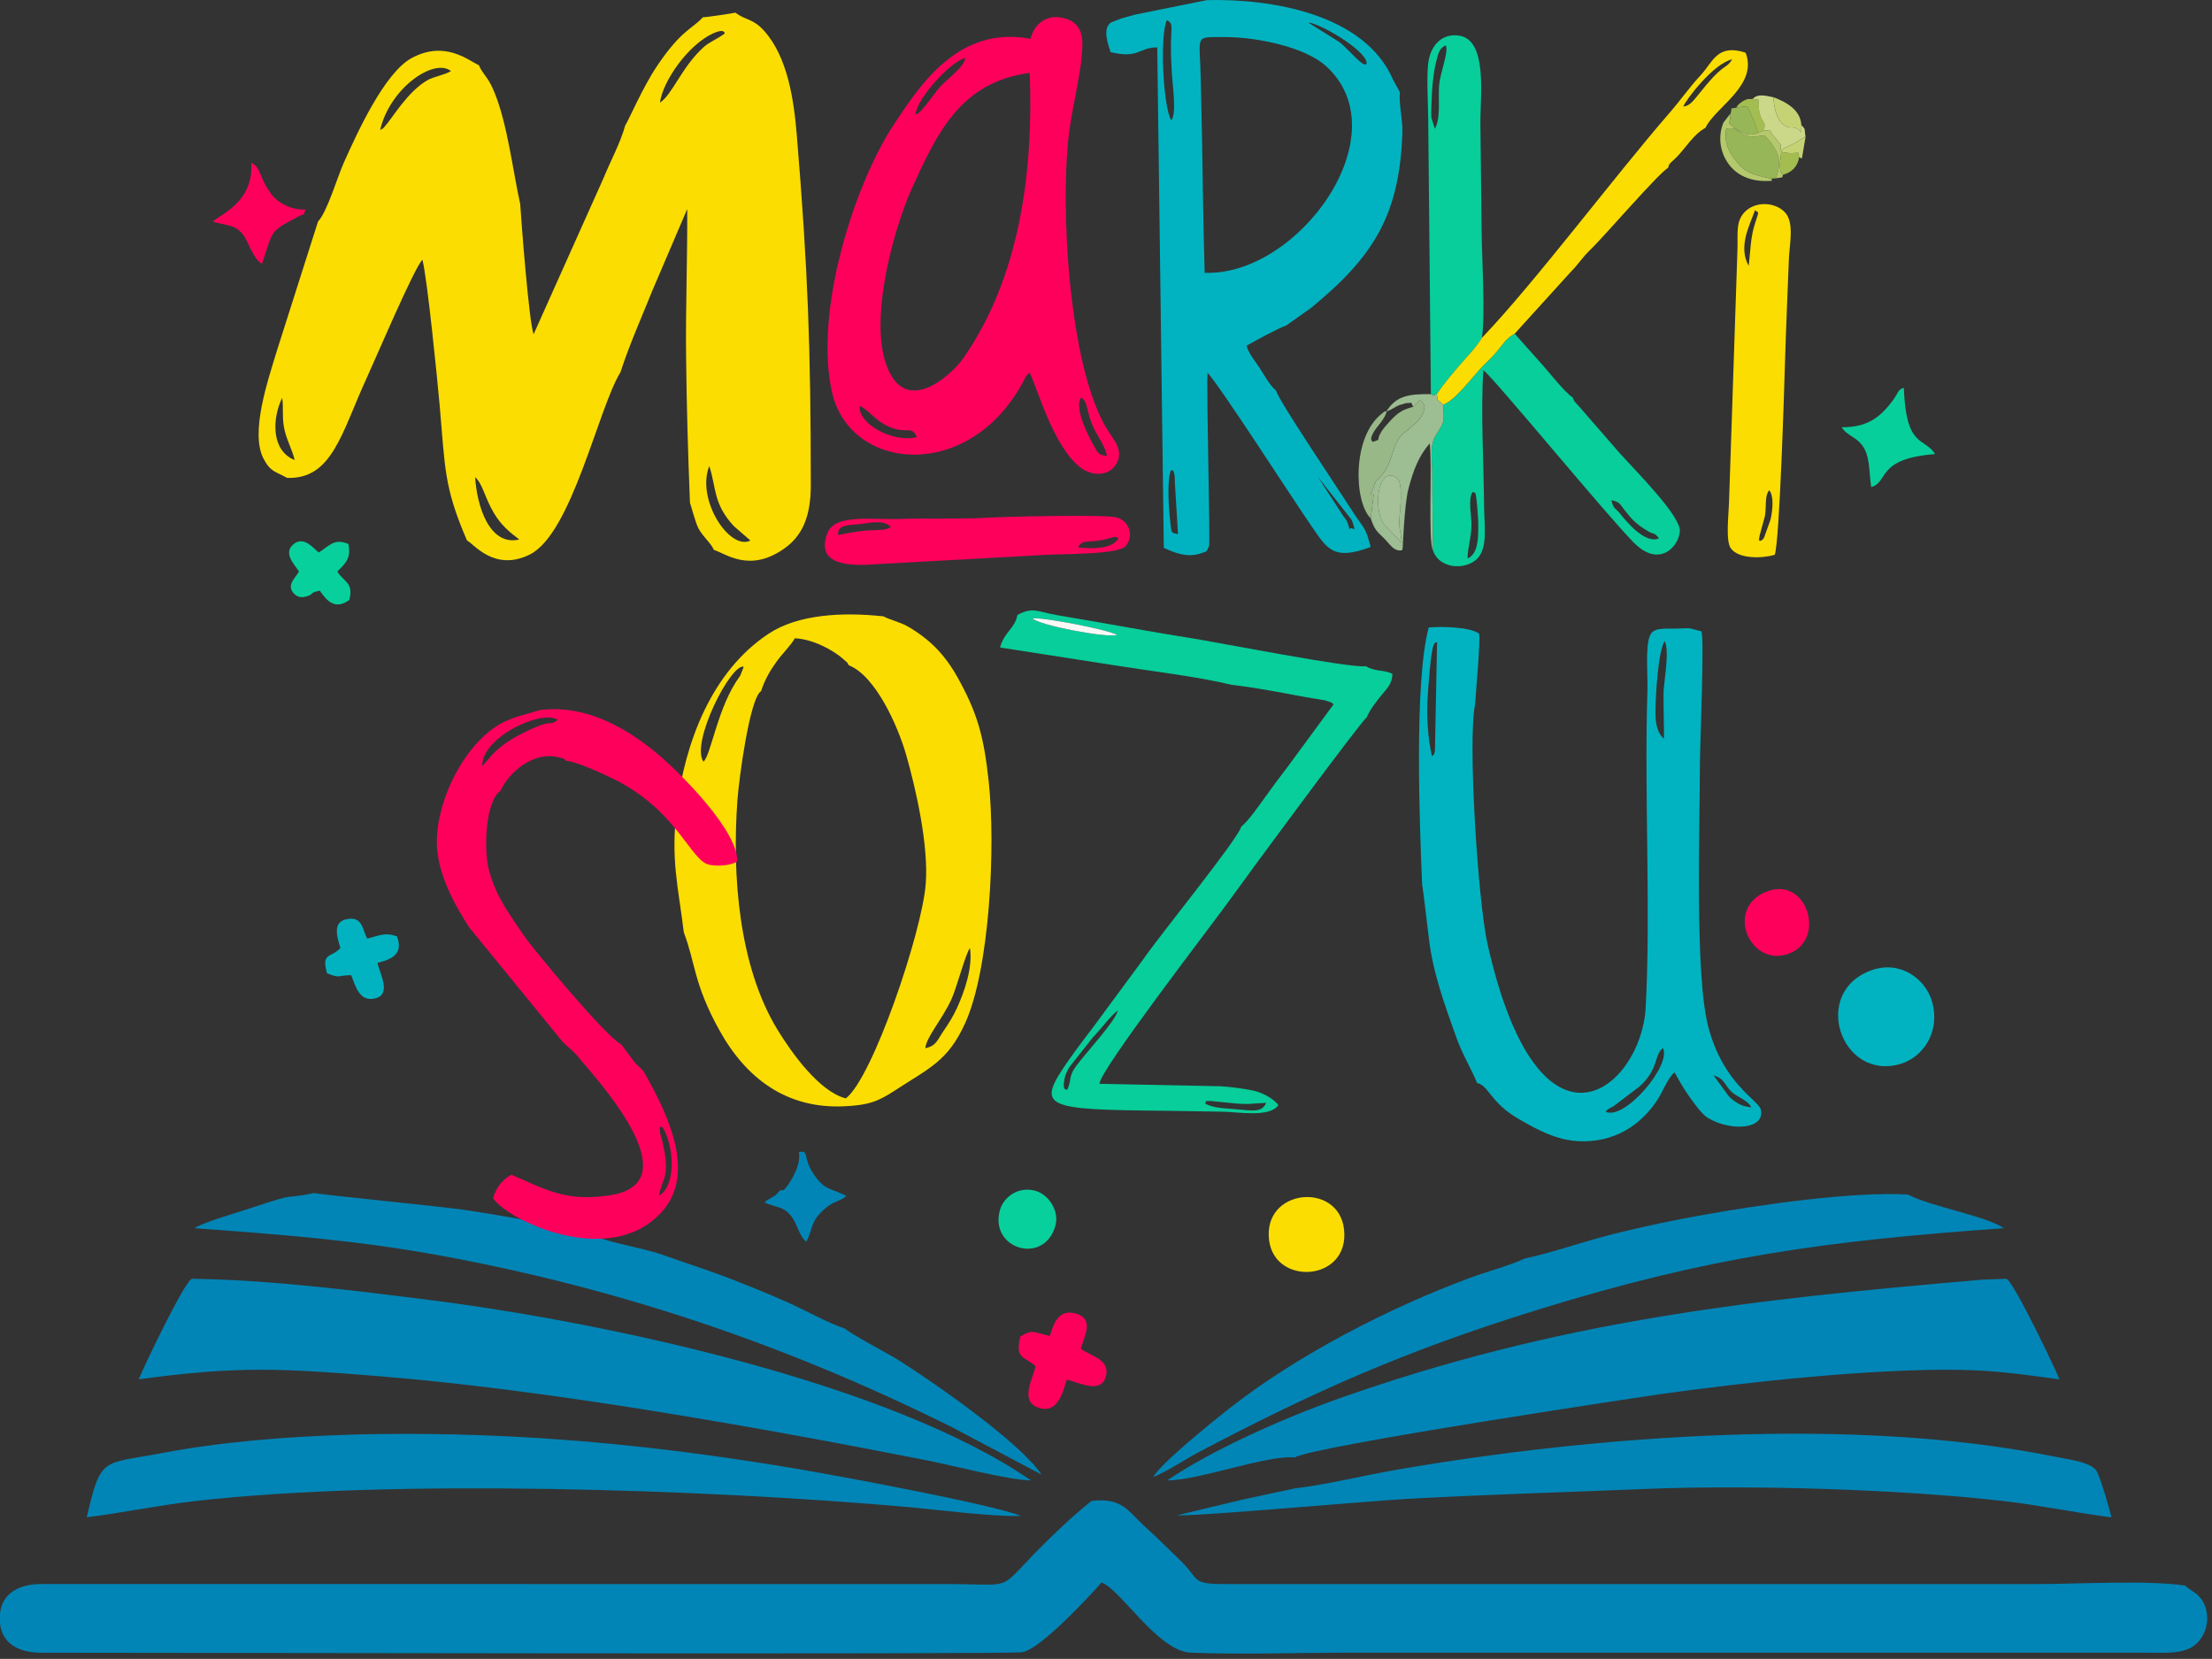 <svg width="145.37pt" height="109.02pt" version="1.1" viewBox="0 0 145.37 109.02" xmlns="http://www.w3.org/2000/svg">
 <rect x="0" y="0" width="145.37" height="109.02" fill="#333333" stroke="none"/>
 <g transform="translate(-2.685 -16.824)" fill-rule="evenodd">
  <g stroke-width=".175">
   <path d="m116.79 23.895 0.71-0.095c0.181 0.3 0.625 1.38 0.743 1.761l0.382-0.177c0.089-0.589 7e-3 -0.359-0.204-0.858-0.153-0.361-0.148-0.623-0.15-1.139l-0.392-0.06c-0.34 0.018-0.253-0.051-0.608 0.116-7e-3 4e-3 -0.228 0.152-0.262 0.183-0.156 0.142-0.096 0.105-0.219 0.269z" fill="#a3bd51"/>
   <path d="m119.87 28.311c0.579-0.166 0.951-0.542 1.054-1.147l-0.076-0.301c-0.738 0.033-0.308 0.06-1.103-0.055-2e-3 0.345-0.25 1.29 0.125 1.503z" fill="#a3bd51"/>
   <path d="m121.07 25.044c-0.063-0.97-0.908-1.478-1.823-1.826 0 0.578 0.164 1.255 0.454 1.606 0.591 0.714 0.885 0.054 1.359 0.711z" fill="#c5d375"/>
   <path d="m119.75 26.807c0.795 0.115 0.364 0.089 1.103 0.055l0.076 0.301 0.176 0.076 0.242-1.441c-0.348 0.215-0.707 0.443-0.908 0.54-0.017 8e-3 -0.34 0.135-0.39 0.166-0.278 0.167-0.175 0.065-0.299 0.303z" fill="#c5d375"/>
   <path d="m119.08 28.569 0.316-0.026c0.529-1.39-0.05-2.006-0.731-2.828-2.049 0.351-1.377-0.631-2.533-0.437-0.172 1.043 0.275 1.698 0.808 2.322 0.582 0.681 1.212 0.731 2.139 0.969z" fill="#97b657"/>
   <path d="m116.42 24.277-0.078 0.657c0.437 0.419 1.132 0.963 1.904 0.627-0.118-0.381-0.562-1.461-0.743-1.761l-0.71 0.095c-0.469 0.128-0.244-0.126-0.372 0.382z" fill="#97b657"/>
   <path d="m22.333 54.384c-0.212 0.405-0.877 0.896-0.31 1.467 0.185 0.187 0.423 0.278 0.778 0.176 0.615-0.177 0.125-0.224 0.899-0.388 0.474 0.683 0.997 1.288 1.941 0.617 0.304-1.173-0.383-1.188-0.785-1.872 0.475-0.486 0.941-0.858 0.72-1.813-0.922-0.391-1.244 0.12-1.938 0.562-0.27-0.168-0.941-1.128-1.653-0.555-0.755 0.607 0.122 1.415 0.348 1.806z" fill="#08d09c"/>
   <path d="m72.022 97.46c0.336-1.066-0.448-2.157-1.321-2.386-1.113-0.293-2.072 0.424-2.308 1.297-0.681 2.522 2.838 3.602 3.629 1.089z" fill="#08d09c"/>
  </g>
  <g fill="#07ce9b" stroke-width=".175">
   <path d="m85.898 89.302c-0.29 0.658-0.857 0.517-2.016 0.418-0.759-0.065-1.428-0.064-2.006-0.373 0.227-0.201-0.277-0.145 0.382-0.167l1.631 0.161c0.959 0.082 1.204-0.015 2.01-0.038zm-13.072-0.861c-0.048-0.038-0.333 0.105-0.198-0.637 0.061-0.336 0.167-0.568 0.327-0.837l1.541-1.954c0.569-0.585 1.172-1.437 1.652-1.782-0.146 0.692-2.064 2.739-2.72 3.623-0.541 0.729-0.291 0.87-0.601 1.588zm3.281-29.886c-0.751 0.203-5.161-0.643-5.575-1.093 0.733-0.081 5.048 0.754 5.575 1.093zm-6.561-1.309c-0.149 0.864-0.881 1.127-1.137 2.132l7.694 1.196c2.356 0.376 5.307 0.718 7.492 1.25 1.079 0.127 2.415 0.351 3.5 0.556 0.521 0.099 1.064 0.201 1.603 0.294 0.324 0.056 0.579 0.087 0.868 0.145 0.317 0.063 0.113-7e-4 0.343 0.08 0.427 0.15 0.195 0.045 0.416 0.217l-2.977 4.047c-0.574 0.751-0.981 1.302-1.488 2.003-0.354 0.491-1.145 1.636-1.596 1.976-0.219 0.833-5.388 7.177-6.458 8.744l-3.213 4.355c-0.546 0.732-1.1 1.438-1.613 2.17-2.249 3.207-1.857 3.337 6.249 3.412 1.279 0.012 2.491 0.046 3.783 0.061 1.087 0.013 3.089 0.402 3.686-0.428-0.321-0.451-1.103-0.853-1.707-0.972-0.657-0.129-1.501-0.242-2.126-0.272l-7.918-0.162c-0.073-0.797 7.62-10.755 8.616-12.163 0.824-1.165 8.622-11.742 8.929-11.899 0.266-0.578 0.517-0.886 0.914-1.394 0.34-0.435 0.796-0.799 0.781-1.492-0.635-0.276-0.918-0.135-1.536-0.388-0.032-0.013-0.081-0.042-0.107-0.054-0.026-0.012-0.073-0.035-0.106-0.057-0.885 0.175-9.88-1.592-11.619-1.865-1.955-0.306-3.9-0.662-5.821-0.999-0.969-0.17-1.879-0.32-2.866-0.492-1.306-0.227-1.557-0.56-2.588-3e-3z"/>
   <path d="m99.129 53.531c0.016-0.778 0.248-1.333 0.257-2.203 7e-3 -0.672-0.239-1.663 0.072-2.174 0.171 0.14 0.195-0.292 0.311 1.004 0.039 0.437 0.071 0.876 0.067 1.315-7e-3 0.77-0.027 1.772-0.706 2.057zm12.582-1.329c-0.856 0.393-2.049-0.982-2.523-1.583-0.363-0.461-0.46-0.304-0.604-0.926 0.582 0.143 0.517 0.215 0.872 0.662 0.483 0.608 0.694 0.855 1.438 1.324 0.533 0.336 0.47 0.07 0.817 0.523zm-14.193-8.781c0.13 1.312 5e-3 1.182-0.523 2.098-0.363 0.63-0.185 1.615-0.184 2.463 1e-3 1.676 0.034 3.344 0.046 5.019 0.394 1.164 2 1.323 2.841 0.605 0.801-0.685 0.527-2.233 0.518-3.586-0.019-2.774-0.231-6.174-0.044-8.872 0.741 0.574 8.149 9.596 9.901 11.353 1.663 1.668 2.943 0.242 3.01-0.762 0.068-1.022-2.985-4.043-4.019-5.21l-2.439-2.806c-0.367-0.446-0.482-0.447-0.576-0.776-0.444-0.246-1.614-1.711-1.945-2.087-0.71-0.807-1.212-1.343-1.874-2.105-0.536 0.27-0.807 0.741-1.195 1.202-0.389 0.463-0.736 0.732-1.14 1.183-0.493 0.55-1.702 2.103-2.376 2.282z"/>
   <path d="m96.751 24.561c-0.016-0.249-5e-5 -0.626 8e-3 -0.883 0.03-0.986 0.096-1.982 0.345-2.942 0.144-0.555 0.22-0.743 0.597-0.935 0.205 0.406-0.36 1.794-0.433 2.56-0.085 0.895 0.124 2.206-0.284 2.925zm-0.207-0.01 0.177 18.175c0.253 0.115 0.094 0.11 0.391-9e-3 0.451-0.663 0.919-1.212 1.407-1.788 0.548-0.646 1.125-1.204 1.553-1.897 0.239-1.505-3e-3 -5.299-0.017-7.059-0.019-2.337-0.058-4.657-0.08-6.985-0.018-1.82 0.504-5.557-1.411-5.824-1.163-0.162-1.815 0.682-1.99 1.632-0.16 0.867-0.035 2.779-0.03 3.755z"/>
  </g>
  <g fill="#fe005c" stroke-width=".175">
   <path d="m60.81 44.717c1.453 0.794 1.741-0.051 2.128 0.831-1.485 0.4-3.844-0.817-3.765-2.038 0.457 0.129 0.937 0.824 1.637 1.207zm12.924-1.767c0.473 0.256 0.311 0.898 0.823 1.994 0.281 0.603 0.802 1.274 0.871 1.847-0.609-0.069-0.596-0.24-0.863-0.694-0.418-0.711-1.289-2.479-0.831-3.146zm-3.375-21.334c0.25 6.658-0.694 13.429-4.329 18.698-0.724 1.05-3.268 3.409-4.659 1.369-1.944-2.851 0.028-9.806 1.249-12.497 1.669-3.677 3.226-6.976 7.74-7.57zm-7.515 2.74c0.126-1.164 2.464-3.6 3.281-3.712-0.071 0.595-1.316 1.477-1.689 1.923-0.593 0.708-1.21 1.708-1.592 1.789zm7.571-4.981c-4.713-0.888-7.234 2.992-8.962 5.593-2.64 3.975-5.3 12.391-4.08 17.667 1.198 5.186 9.013 5.91 12.566-0.747 0.208-0.389 0.155-0.356 0.413-0.579 0.552 1.151 1.56 4.86 3.34 6.24 0.726 0.562 1.81 0.589 2.313-0.166 0.599-0.899-0.124-1.65-0.546-2.325-2.533-4.059-3.148-14.789-2.496-19.664 0.248-1.855 0.841-3.999 0.854-5.655 8e-3 -1.04-0.451-1.615-1.44-1.769-1.089-0.169-1.789 0.598-1.962 1.405z"/>
   <path d="m73.525 52.797c0.379-0.628 0.668-0.195 2.075-0.603 1e-3 -3.5e-4 0.302-0.081 0.311-0.081 0.262-4e-3 0.124 0.013 0.275 0.089-0.412 0.744-1.818 0.688-2.661 0.596zm-15.763-0.812c-0.037-0.707 0.662-0.628 1.438-0.718 0.639-0.074 1.629-0.315 2.031 0.207-0.439 0.252-1.036 0.154-1.799 0.234-0.697 0.073-1.119 0.171-1.671 0.276zm9.851-1.141c-1.84 0.114-3.832 0.013-5.701 0.083-1.964 0.073-4.359-0.355-4.85 0.933-0.9 2.36 2 2.135 3.506 2.026l10.881-0.6c1.089-0.071 4.762-6e-3 5.227-0.582 0.561-0.696 0.183-1.662-0.592-1.872-0.803-0.217-7.563-0.044-8.47 0.012z"/>
   <path d="m73.716 105.46c0.223-0.813 0.875-1.895-0.228-2.278-1.192-0.413-1.572 0.6-1.804 1.439-1.039-0.21-1.109-0.487-1.949 0.044-0.359 1.54 0.312 1.278 1.014 1.959-0.241 0.889-1.007 2.264 0.128 2.691 1.296 0.489 1.646-0.947 1.918-1.826 0.764 0.175 2.254 0.988 2.569-0.216 0.295-1.125-0.985-1.306-1.648-1.813z"/>
   <path d="m118.69 75.457c-2.696 1.171-0.911 5.051 1.63 4.012 2.421-0.99 1.072-5.186-1.63-4.012z"/>
   <path d="m22.768 30.594c-0.99 0.044-1.859-0.48-2.258-1.02-0.847-1.148-0.62-1.687-1.316-2.062 0.2 2.672-2.2 3.468-2.522 3.884 0.916 0.26 1.477 0.169 2.009 0.877 0.323 0.43 0.668 1.627 1.226 1.88 0.755-2.276 0.487-2.085 2.378-3.097 0.658-0.352 0.225 0.103 0.482-0.462z"/>
  </g>
  <g fill="#01b3c1" stroke-width=".175">
   <path d="m79.666 47.704c0.113 0.123 0.103-0.121 0.204 0.324 0.027 0.118 0.023 0.394 0.027 0.526l0.206 3.377c-0.487-0.122-0.409-0.038-0.501-0.74-0.101-0.778-0.257-2.989 0.064-3.487zm9.613 0.437 2.244 2.859c0.376 1.052 0.041 0.34-0.155 0.599-0.14-0.55-0.124-0.472-0.438-0.914zm-7.424-13.389c-0.086-2.873-0.123-5.725-0.169-8.601-0.022-1.414-0.066-2.802-0.092-4.22-0.052-2.843-0.475-2.667 1.564-2.671 2.214-5e-3 5.297 0.687 6.626 1.867 5.028 4.465-1.752 13.858-7.929 13.625zm-2.189-10.009c-0.543-0.838-0.775-5.629-0.291-6.598 0.421 0.253 0.28 0.363 0.264 1.603-8e-3 0.586 0.018 1.161 0.05 1.747 0.053 0.992 0.337 2.74-0.022 3.248zm12.813-3.695c-0.278 0.133-0.865-0.673-1.749-1.448l-1.986-1.242c-0.014-0.046-0.057-0.046-0.085-0.069 1.175 0.236 4.069 2.082 3.82 2.759zm-15.257-3.25c-0.012 4e-3 -0.686 0.195-0.86 0.245l-0.641 0.249c-0.645 0.385-0.17 1.57-0.046 1.958 1.868 0.454 1.821-0.313 3.064-0.311l0.431 32.89c0.676 0.304 1.476 0.651 2.363 0.383 0.614-0.185 0.414-0.151 0.609-0.492 0.093-0.199-0.178-9.952-0.1-11.401 0.89 0.963 5.583 8.28 6.845 10.101 1.018 1.468 1.418 2.277 3.876 1.349-0.387-1.476-0.388-1.053-1.341-2.571-0.62-0.986-4.796-7.173-4.87-7.702-0.436-0.364-0.73-0.944-1.08-1.484-0.328-0.506-0.736-0.954-0.862-1.471 0.704-0.394 2-1.105 2.623-1.338l1.603-1.136c4.157-3.403 5.816-6.134 6.012-11.497 0.033-0.893-0.248-1.949-0.165-2.689l-0.449-0.824c-1.863-4.315-7.994-5.333-12.238-5.225z"/>
   <path d="m125.72 80.573c-4.08 1.41-2.051 7.339 1.873 6.167 1.429-0.427 2.622-2.042 2.071-4.065-0.411-1.506-2.077-2.747-3.944-2.102z"/>
   <path d="m25.056 79.124c-0.616 0.68-1.266 0.259-0.883 1.663 0.898 0.362 0.689 0.125 1.594 0.126 0.278 0.712 0.526 1.71 1.474 1.545 1.248-0.217 0.404-1.616 0.25-2.358 0.98-0.234 1.711-0.599 1.282-1.739-0.825-0.29-1.169-0.038-1.958 0.147-0.326-0.631-0.312-1.513-1.393-1.265-0.881 0.202-0.594 1.135-0.365 1.881z"/>
  </g>
  <g transform="matrix(.175 0 0 .175 -6.646 -48.706)" fill="#0185b6">
   <path d="m873.98 969.91c-14.035-2.132-41.03-0.567-56.43-0.567l-302.92 2e-3c-14.583 0.043-10.298-1.389-18.114-8.944-4.767-4.608-9.145-8.958-14.008-13.382-5.245-4.771-7.812-10.345-19.326-8.895-6.567 5.34-9.454 8.056-14.915 13.319-22.229 21.423-11.578 17.897-38.204 17.897l-341.11-0.029c-9.095 0.013-15.693 3.917-15.736 12.807-0.044 9.222 6.613 12.999 15.713 12.997 45.599-0.011 362.18 0.69 368.22-0.186 6.699-0.971 24.952-20.638 29.837-26.175 6.967 2.325 21.236 25.88 33.533 26.35 19.302 0.738 40.267-9e-3 59.756-9e-3h297.94c10.294 6e-4 18.584 1.119 22.608-6.972 1.91-3.84 1.818-8.509-0.063-11.948-2.051-3.748-4.982-4.311-6.781-6.266z"/>
   <path d="m105.43 892.45c36.607-5.014 53.024-4.188 90.05-1.195 63.827 5.159 142.14 19.086 205.78 31.595 9.79 1.924 30.697 7.415 39.213 7.553-53.023-36.642-160.32-59.469-225.53-67.711-28.281-3.575-60.656-7.638-89.553-8.006-2.81 0.783-19.259 35.603-19.968 37.764z"/>
   <path d="m539.58 921.8c5.747-4.121 132.02-23.06 137.51-23.83 31.894-4.47 79.465-9.624 112.24-9.084 14.076 0.232 24.117 1.824 37.392 3.561-0.896-2.519-17.251-37.051-19.963-37.762l-9.125 0.34c-88.326 7.551-159.37 15.577-241.74 44.707-20.876 7.383-48.099 19.579-64.214 30.669 11.926-4e-3 37.548-9.677 47.899-8.601z"/>
   <path d="m85.88 944.26c13.622-1.696 27.03-4.56 41.202-6.159 73.962-8.345 191.36-4.365 266.66 2.261 12.271 1.08 31.686 3.706 43.011 3.384-11.407-4.5-69.774-15.271-84.975-17.833-30.115-5.074-61.005-9.033-91.945-11.139-44.342-3.019-101.64-3.049-145.84 5.39-22.408 4.277-22.72 1.035-28.107 24.096z"/>
   <path d="m539.53 933.41-20.085 4.317-24.129 5.798c8.569 0.335 69.939-5.259 86.534-6.181 29.88-1.66 59.306-2.496 89.392-3.731 38.441-1.578 94.801 0.049 133.84 4.467 14.251 1.613 27.467 4.457 41.146 6.192-0.768-3.599-3.959-14.102-5.355-17.028-1.756-3.68-10.201-4.603-16.496-5.871-74.854-15.079-170.78-8.016-246.12 4.941-12.458 2.142-26.565 5.645-38.723 7.096z"/>
   <path d="m625.84 847.1c-5.544 2.623-14.433 4.984-20.654 7.296-30.659 11.396-64.663 29.001-89.88 48.717-6.462 5.053-26.31 21.103-28.905 26.021 5.164-2.008 11.932-6.641 17.27-9.448 43.642-22.959 77.66-38.034 126.81-53.271 64.606-20.03 107.75-25.915 175.37-30.732-7.093-4.772-27.535-8.064-36.014-12.65-21.375-1.133-55.698 3.879-76.366 7.573-11.744 2.099-23.037 4.437-34.308 7.271-10.93 2.748-22.965 7.011-33.316 9.224z"/>
   <path d="m370.78 873.46c-6.464-2.119-15.096-7.013-22.049-10.092-7.189-3.183-14.79-6.252-22.369-9.17-7.701-2.966-15.502-5.385-23.327-8.216-7.554-2.734-15.985-3.788-24.216-6.525-14.146-4.705-36.16-8.374-51.518-10.712-6.353-0.967-55.374-5.865-56.011-6.26-13.217 2.707-4.561-0.758-23.902 5.682-5.18 1.725-17.749 5.309-21.043 7.515 32.826 2.41 61.265 4.552 92.842 10.378 68.276 12.597 130.63 33.985 191.89 64.49l33.386 17.675c-7.998-12.082-40.889-34.966-54.215-43.304-3.334-2.086-17.89-9.729-19.466-11.459z"/>
   <path d="m346.14 821.55c-1.848 2.42-2.191 1.972-4.378 3.436-1.299 0.869-0.583 0.176-1.297 1.1 5.135 2.101 7.15 1.35 10.244 5.407 1.844 2.419 2.955 7.567 5.399 9.291 2.328-4.311 1.582-6.987 5.428-10.942 4.582-4.711 6.804-3.837 9.657-6.247-5.553-2.887-7.486-1.992-11.063-6.508-6.123-7.729-2.365-10.831-6.776-9.985 0.452 3.474-0.699 6.239-2.145 9.102-0.41 0.813-1.796 3.118-2.224 3.603-2.07 2.337-0.379 1.224-2.844 1.742z"/>
  </g>
  <g fill="#fbdd02" stroke-width=".175">
   <path d="m33.912 48.176c0.531 0.513 0.607 1.323 1.251 2.397 0.453 0.755 1.02 1.235 1.649 1.706-2.001 0.462-2.797-2.289-2.901-4.103zm15.386-0.723c0.461 1.368 0.237 2.476 1.622 3.954l1.082 0.94c-1.36 0.689-3.582-2.689-2.704-4.894zm-28.067-4.489c0.107 0.779-0.039 1.357 0.168 2.179 0.18 0.715 0.48 1.21 0.652 1.915-1.552-0.62-1.491-2.711-0.819-4.094zm6.437-17.594c0.631-2.752 3.545-4.765 4.652-3.875-0.376 0.247-1.119 0.356-1.537 0.596-1.325 0.759-2.312 2.501-2.805 3.035-0.237 0.256 0.02 0.036-0.31 0.244zm18.388-1.799c0.176-1.392 1.834-3.796 3.494-4.554 0.773-0.353 0.761 3e-3 0.764 4e-3 -0.424 0.337-1.002 0.556-1.356 0.873-1.471 1.316-2.08 3.143-2.901 3.676zm2.816-5.605c-0.712 0.775-1.411 0.824-3.009 3.199-0.955 1.419-1.878 3.598-2.09 3.904-0.306 1.129-0.997 2.401-1.435 3.483l-4.584 10.236c-0.303-0.787-0.799-7.278-0.882-8.56-0.482-2.171-0.832-5.23-1.689-7.322-0.406-0.992-0.603-1.014-0.951-1.63l-0.069-0.162c-0.718-0.334-2.235-1.643-4.406-0.486-1.792 0.955-3.593 4.912-4.474 6.878-0.425 0.949-1.096 3.245-1.697 3.874l-2.733 8.584c-0.54 1.808-1.745 5.281-0.853 6.996 0.475 0.913 0.829 0.851 1.546 1.269 2.963 0.11 3.582-2.948 5.194-6.464 0.563-1.226 3.193-7.403 3.706-7.869 0.315 1.177 0.986 7.912 1.13 9.534 0.368 4.134 0.266 5.368 1.799 8.913 0.4 0.166 1.78 2.096 4.133 0.92 2.763-1.382 4.486-9.599 5.955-11.98 0.57-1.773 1.409-3.654 2.118-5.419l2.267-5.301c0.018 3.235-0.11 6.455-0.074 9.703 0.036 3.282 0.125 6.364 0.255 9.604 0.034 0.049 0.356 1.303 0.559 1.681 0.307 0.572 0.844 0.98 1.008 1.409 0.831 0.27 2.339 1.495 4.582-0.052 1.224-0.844 1.792-2.108 1.792-4.204-4e-3 -9.184-0.193-14.149-0.919-22.988-0.191-2.323-0.6-5.136-2.144-6.86-0.746-0.832-1.205-0.679-1.893-1.2-0.3 0.067-2 0.312-2.142 0.306z"/>
   <path d="m63.493 85.709c0.11-0.795 1.018-1.747 1.697-3.162 0.349-0.728 0.962-3.093 1.239-3.417 0.198 1.318-0.392 2.934-0.856 3.947-0.238 0.519-0.537 1.002-0.858 1.469-0.437 0.635-0.494 1.018-1.222 1.163zm-10.79-23.467c0.233-0.73 0.596-1.353 1.016-1.935 0.401-0.556 0.92-1.039 1.201-1.534 1.127 0.038 2.517 0.749 3.235 1.41 0.353 0.325 0.111 0.051 0.312 0.36 1.752 0.693 3.22 3.97 3.769 5.885 0.645 2.248 1.484 5.965 1.288 8.483-0.249 3.203-3.495 12.769-5.252 14.097-1.749-0.438-3.584-3.025-4.492-4.515-2.541-4.165-2.994-10.134-2.631-15.099 0.1-1.373 0.802-6.679 1.554-7.151zm-3.789 4.641c-0.862-1.245 1.827-6.506 2.651-6.24l-0.242 0.603c-1.468 1.952-1.894 5.182-2.409 5.638zm-1.286 11.221c0.767 2.029 0.649 3.386 2.331 6.421 1.762 3.179 4.41 5.16 8.153 5.006 1.634-0.068 2.278-0.315 3.401-1.051 2.221-1.456 3.466-1.904 4.606-4.425 1.619-3.578 2.006-11.624 1.542-15.891-0.327-3.003-0.755-4.508-2.058-6.846-0.534-0.958-1.214-1.822-2.032-2.481-0.357-0.287-0.819-0.622-1.303-0.883-0.455-0.246-1.145-0.418-1.524-0.624-2.645-0.287-5.593-0.152-7.552 1.144-3.72 2.461-5.487 7.101-6.025 11.454-0.418 3.383 0.084 5.107 0.459 8.178z"/>
   <path d="m118.38 52.383c-0.08-0.18-0.157 0.227-0.053-0.37l0.346-1.265c0.109-0.624-0.033-1.329 0.283-1.707 0.329 0.386 0.221 1.348 0.084 1.938l-0.42 1.169c-0.14 0.223-0.064 0.09-0.24 0.235zm-0.775-18.091c-0.699-1.252 0.051-2.638 0.421-3.658 0.195 0.241 0.327-0.111 0.01 0.834-0.324 0.963-0.309 1.893-0.431 2.824zm1.714 18.994c0.322-0.914 0.624-10.972 0.681-12.879 0.064-2.158 0.168-4.361 0.248-6.542 0.035-0.966 0.373-2.397-0.25-3.075-0.605-0.659-1.803-0.75-2.519-0.155-0.786 0.653-0.561 1.526-0.614 2.702l-0.552 16.541c-0.023 0.762-0.228 2.481 0.111 2.968 0.515 0.738 2.092 0.677 2.895 0.441z"/>
   <path d="m113.31 23.823c0.156-0.422 1.972-2.823 3.212-3.1-0.389 0.641-0.485 0.245-1.657 1.63-0.862 1.018-1.031 1.414-1.555 1.471zm-13.238 15.209c-0.427 0.694-1.005 1.252-1.553 1.897-0.489 0.576-0.957 1.125-1.407 1.788 0.095 0.68-1e-3 0.204 0.406 0.703 0.674-0.179 1.883-1.732 2.376-2.282 0.404-0.451 0.751-0.719 1.14-1.183 0.388-0.462 0.659-0.932 1.195-1.202l3.706-4.083c0.463-0.461 0.746-0.936 1.229-1.395 0.882-0.838 4.532-5.088 5.148-5.421 0.065-0.327 0.202-0.341 0.534-0.676 0.613-0.619 1.141-1.54 1.922-1.952 0.611-1.339 3.468-2.781 2.638-4.938-1.879-0.614-2.143 0.61-2.966 1.492-0.717 0.768-1.319 1.637-2.042 2.47-3.596 4.139-8.834 11.134-12.327 14.782z"/>
   <path d="m86.088 98.333c0.384 3.037 5.308 2.712 4.927-0.714-0.352-3.16-5.358-2.697-4.927 0.714z"/>
  </g>
  <g stroke-width=".175">
   <path d="m115.3 87.498c0.741 0.223 0.68 0.583 1.186 1.085 0.301 0.299 1.09 0.554 1.29 1.011-0.642-0.033-1.125-0.379-1.458-0.699zm-7.09 2.395c0.113-0.138 0.019-0.082 0.211-0.208 0.104-0.068 0.171-0.084 0.286-0.148l1.736-1.317c1.276-1.157 0.935-2.082 1.531-2.514 0.569 1.114-2.504 4.758-3.764 4.186zm3.27-26.195c-2e-3 -1.059 0.165-4.079 0.607-4.743 0.308 0.602 7e-3 2.311-0.062 3.147-0.053 0.647 0.051 3.079 1.6e-4 3.267-0.39-0.352-0.544-0.92-0.545-1.671zm-14.685 2.835c-0.28-1.212-0.369-2.649-0.28-3.999 0.029-0.438 0.192-2.892 0.383-3.291 0.16-0.334-0.067-0.028 0.231-0.236l-0.141 7.164c-0.075 0.342-0.054 0.176-0.193 0.362zm-0.647 8.448c0.039 0.093 0.38 3.005 0.442 3.521 0.273 2.291 1.038 4.354 1.8 6.489 0.422 1.182 0.954 1.991 1.368 3.009 0.761 0.149 0.877 1.294 2.728 2.358 1.156 0.665 2.438 1.391 3.951 1.464 2.31 0.112 4.119-1.042 5.234-2.815 0.292-0.465 0.657-1.4 1.063-1.705 0.353 0.605 0.497 0.92 0.97 1.585 0.322 0.453 0.825 1.167 1.218 1.403 1.523 0.915 3.782 0.75 3.481-0.543-0.147-0.632-2.458-1.666-3.454-5.445-0.894-3.392-0.548-13.184-0.548-17.257 4e-5 -1.145 0.311-8.446 0.092-8.732l-0.758-0.197c-0.237-0.011-0.619 0.017-0.871 0.018-1.014 8e-3 -1.536-0.054-1.758 0.496-0.299 0.743-0.122 2.608-0.154 3.616-0.219 6.721 0.233 14.451-0.116 20.812-0.289 5.278-6.975 10.98-10.392-4.192-0.633-2.811-1.31-13.435-0.818-15.752 0.052-0.799 0.37-4.314 0.259-4.656-0.607-0.431-2.47-0.475-3.307-0.394-0.961 3.553-0.599 12.958-0.431 16.916z" fill="#01b3c0"/>
   <path d="m93.6 51.24c-0.757-1.324-0.21-3.892 0.907-2.979 0.41 0.335 0.173 2.189 0.145 2.648-0.043 0.688 0.117 0.957 0.149 1.583zm0.209-7.399 0.019 0.017c0.385-0.147 0.439-0.248 0.807-0.406 0.034-0.015 0.466-0.138 0.469-0.138 0.469 0.012 0.249-0.153 0.454 0.246l0.407-0.429c0.605 0.265 0.26 0.903-0.028 1.295l-0.73 0.657c-1.116 0.69-0.853 1.908-1.662 2.913-0.467 0.579-0.351 0.184-0.566 0.777-0.221 0.611-0.316 0.595-0.015 0.54l-0.195 1.581c0.243 0.714 0.358 0.816 0.87 1.305 0.354 0.338 0.641 0.903 1.191 0.788 0.016-0.037 0.029-0.135 0.033-0.116 9e-3 0.048 0.108-2.861 0.374-3.885 0.346-1.329 0.703-2.201 1.406-3.024 0.181 1.37-0.122 6.339 0.213 7.04-0.011-1.675-0.045-3.342-0.046-5.019-5.2e-4 -0.848-0.179-1.833 0.184-2.463 0.528-0.916 0.653-0.786 0.523-2.098-0.407-0.499-0.311-0.023-0.406-0.703-0.297 0.119-0.138 0.124-0.391 9e-3 -1.474-0.018-2.274 0.117-2.912 1.115z" fill="#9dbd92"/>
   <path d="m123.72 44.902c0.367 0.615 1.087 0.622 1.514 1.46 0.348 0.683 0.291 1.653 0.428 2.472 1.181-0.343 0.292-1.864 4.199-2.17-0.743-1.145-1.915-0.365-2.059-4.355-0.418 0.135-0.331 0.304-0.728 0.837-0.889 1.194-1.738 1.757-3.354 1.757z" fill="#07cf9b"/>
   <path d="m95.557 43.559c-0.71 0.19-1.007 0.388-1.5 0.915-0.132 0.141-0.464 0.508-0.589 0.716-0.433 0.719 0.099 0.416-0.56 0.677-0.033-0.067-0.249-0.106 0.031-0.608 0.258-0.462 0.693-0.778 0.888-1.402l-0.019-0.017c-0.273 0.09-8e-3 -0.071-0.34 0.193-1.926 1.534-1.812 5.759-0.7 6.858l0.195-1.581c-0.301 0.056-0.205 0.072 0.015-0.54 0.214-0.593 0.099-0.197 0.566-0.777 0.809-1.005 0.546-2.223 1.662-2.913l0.73-0.657c0.288-0.392 0.632-1.031 0.028-1.295z" fill="#98b888"/>
   <path d="m94.8 52.492c-0.033-0.625-0.192-0.894-0.149-1.583 0.029-0.459 0.265-2.313-0.145-2.648-1.117-0.913-1.663 1.655-0.907 2.979z" fill="#a5c198"/>
   <path d="m118.62 25.384 0.413 0.038c0.232 0.476 0.079 0.149 0.392 0.551 0.433 0.557 0.206 0.091 0.318 0.834 0.124-0.237 0.021-0.136 0.299-0.303 0.051-0.03 0.373-0.158 0.39-0.166 0.201-0.097 0.56-0.325 0.908-0.54-0.094-0.545 0.042-0.432-0.274-0.755l-0.01 0.491c-0.474-0.657-0.768 4e-3 -1.359-0.711-0.29-0.35-0.454-1.028-0.454-1.606-0.461-0.083-1.023-0.274-1.37 0.108l0.392 0.06c2e-3 0.517-3e-3 0.778 0.15 1.139 0.211 0.499 0.293 0.269 0.204 0.858z" fill="#ccd889"/>
   <path d="m119.16 28.701-0.083-0.132c-0.927-0.237-1.557-0.287-2.139-0.969-0.533-0.624-0.981-1.279-0.808-2.322 1.156-0.195 0.484 0.788 2.533 0.437 0.681 0.822 1.26 1.438 0.731 2.828 0.696-0.093 0.316-0.068 0.474-0.232-0.375-0.213-0.127-1.158-0.125-1.503-0.112-0.743 0.115-0.278-0.318-0.834-0.312-0.402-0.159-0.075-0.392-0.551l-0.413-0.038-0.382 0.177c-0.772 0.336-1.467-0.209-1.904-0.627l0.078-0.657-0.467 0.605c-0.358 0.89-0.232 1.831 0.244 2.578 0.535 0.838 1.51 1.368 2.971 1.241z" fill="#b4c86c"/>
   <path d="m76.107 58.555c-0.527-0.339-4.842-1.174-5.575-1.093 0.414 0.45 4.824 1.296 5.575 1.093z" fill="#f8f8f7"/>
   <path d="m46.19 90.858c0.761 1.068 0.996 3.832-0.185 4.545 0.125-1.097 0.785-1.111 0.223-3.51-0.025-0.107-0.16-0.586-0.16-0.598-0.064-0.776-3.51e-4 -0.234 0.122-0.437zm-11.811-23.709c-0.036-1.852 3.841-3.713 4.966-3.019-0.572 0.434-0.289-0.024-1.522 0.51-2.716 1.178-2.93 2.098-3.444 2.509zm9.142 18.32c-1.043-0.518-5.927-6.446-6.35-7.08-0.916-1.373-1.857-2.54-2.349-4.36-0.353-1.305-0.259-4.543 0.763-5.243 0.575-1.29 2.247-2.6 3.784-2.198 0.617 0.161 0.269 0.013 0.513 0.234 0.643 0.019 2.689 0.963 3.337 1.299 4.024 2.09 4.859 5.28 6.079 5.534 0.588 0.122 1.396 0.046 1.844-0.211 0.031-2.071-3.769-5.779-4.805-6.696-1.758-1.558-4.73-3.707-8.191-3.256-0.683 0.244-1.751 0.408-2.685 0.967-2.229 1.334-4.054 4.824-4.067 7.675-0.01 2.114 1.256 4.297 2.147 5.662l6.085 7.451c0.351 0.391 0.685 0.581 1.031 1.006 1.007 1.238 7.624 8.27 2.13 9.121-2.841 0.44-4.121-0.32-6.492-1.347-0.527 0.268-1.015 0.828-1.204 1.538 0.913 1.43 7.691 4.709 11.108 0.88 2.256-2.527 0.335-6.395-0.975-8.788-0.418-0.764-0.384-0.508-0.851-1.043z" fill="#fe005c"/>
  </g>
 </g>
</svg>
